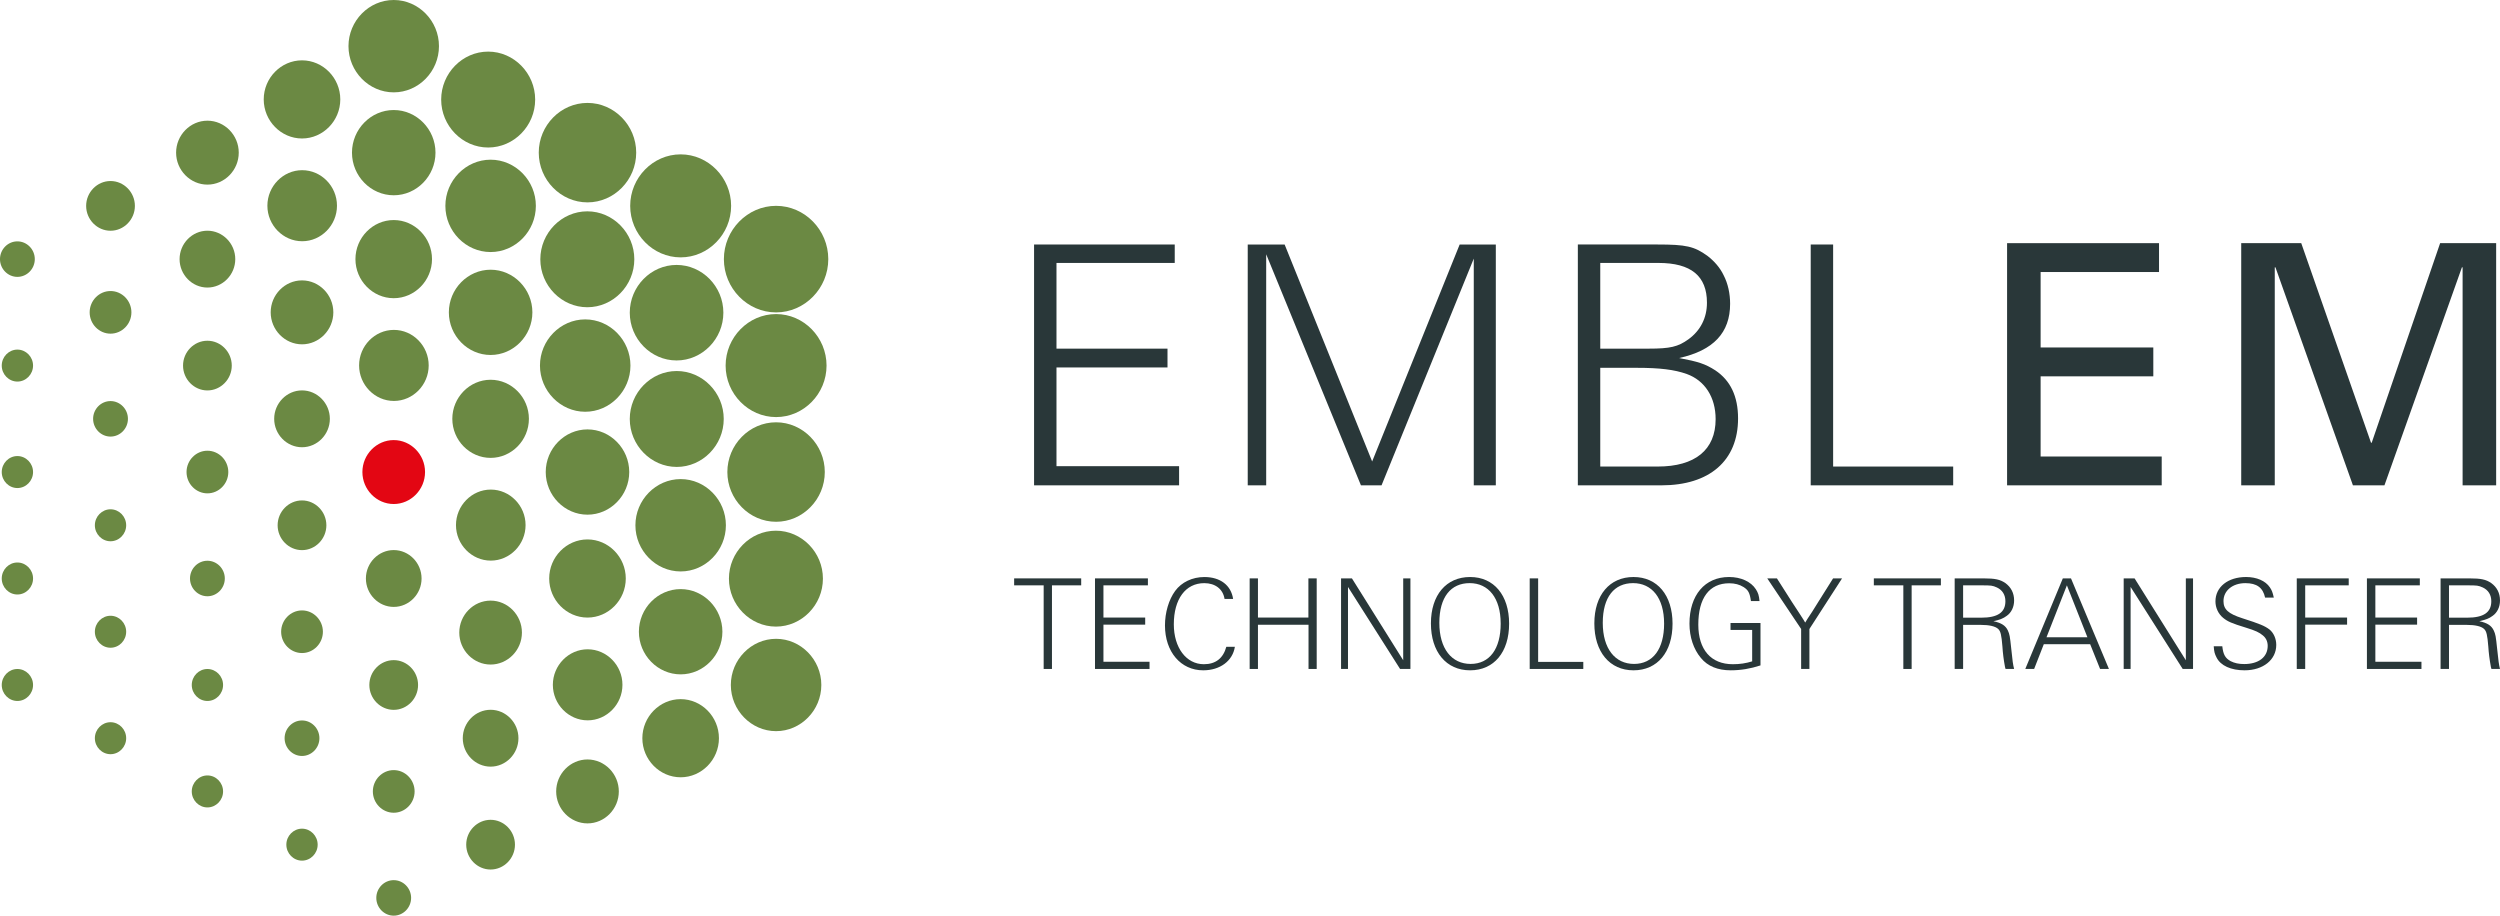 <svg id="Ebene_1" xmlns="http://www.w3.org/2000/svg" viewBox="0 0 1365.14 500"><defs><style>.cls-1{fill:#6b8943;}.cls-1,.cls-2,.cls-3,.cls-4{stroke-width:0px;}.cls-2{fill-rule:evenodd;}.cls-2,.cls-3{fill:#293739;}.cls-4{fill:#e30613;}</style></defs><path class="cls-1" d="M73.66,112.43c0,7.44-6.01,13.57-13.31,13.57s-13.31-6.13-13.31-13.57,6.01-13.58,13.31-13.58,13.31,6.13,13.31,13.58"/><path class="cls-1" d="M71.76,170.56c0,6.39-5.14,11.64-11.4,11.64s-11.4-5.25-11.4-11.64,5.15-11.64,11.4-11.64,11.4,5.25,11.4,11.64"/><path class="cls-1" d="M69.86,228.7c0,5.32-4.29,9.7-9.51,9.7s-9.51-4.38-9.51-9.7,4.29-9.69,9.51-9.69,9.51,4.37,9.51,9.69"/><path class="cls-1" d="M68.9,286.83c0,4.79-3.86,8.73-8.55,8.73s-8.55-3.94-8.55-8.73,3.86-8.73,8.55-8.73,8.55,3.94,8.55,8.73"/><path class="cls-1" d="M68.9,344.97c0,4.79-3.86,8.73-8.55,8.73s-8.55-3.94-8.55-8.73,3.86-8.73,8.55-8.73,8.55,3.94,8.55,8.73"/><path class="cls-1" d="M68.9,403.1c0,4.79-3.86,8.73-8.55,8.73s-8.55-3.94-8.55-8.73,3.86-8.73,8.55-8.73,8.55,3.94,8.55,8.73"/><path class="cls-1" d="M19,141.5c0,5.32-4.29,9.69-9.51,9.69s-9.5-4.37-9.5-9.69,4.28-9.7,9.5-9.7,9.51,4.38,9.51,9.7"/><path class="cls-1" d="M18.05,199.63c0,4.79-3.86,8.73-8.55,8.73s-8.55-3.94-8.55-8.73,3.86-8.73,8.55-8.73,8.55,3.94,8.55,8.73"/><path class="cls-1" d="M18.05,257.77c0,4.79-3.86,8.73-8.55,8.73s-8.55-3.94-8.55-8.73,3.86-8.74,8.55-8.74,8.55,3.95,8.55,8.74"/><path class="cls-1" d="M18.05,315.89c0,4.8-3.86,8.74-8.55,8.74s-8.55-3.94-8.55-8.74,3.86-8.73,8.55-8.73,8.55,3.94,8.55,8.73"/><path class="cls-1" d="M18.05,374.04c0,4.79-3.86,8.73-8.55,8.73s-8.55-3.94-8.55-8.73,3.86-8.73,8.55-8.73,8.55,3.94,8.55,8.73"/><path class="cls-1" d="M130.37,83.36c0,9.58-7.72,17.45-17.1,17.45s-17.11-7.88-17.11-17.45,7.72-17.46,17.11-17.46,17.1,7.89,17.1,17.46"/><path class="cls-1" d="M128.47,141.5c0,8.51-6.87,15.52-15.21,15.52s-15.2-7.01-15.2-15.52,6.87-15.52,15.2-15.52,15.21,7.01,15.21,15.52"/><path class="cls-1" d="M126.56,199.63c0,7.44-6.01,13.57-13.31,13.57s-13.3-6.13-13.3-13.57,6-13.57,13.3-13.57,13.31,6.12,13.31,13.57"/><path class="cls-1" d="M124.67,257.76c0,6.39-5.15,11.64-11.41,11.64s-11.4-5.25-11.4-11.64,5.15-11.64,11.4-11.64,11.41,5.26,11.41,11.64"/><path class="cls-1" d="M122.76,315.89c0,5.32-4.29,9.7-9.51,9.7s-9.5-4.38-9.5-9.7,4.28-9.69,9.5-9.69,9.51,4.37,9.51,9.69"/><path class="cls-1" d="M121.81,374.04c0,4.79-3.86,8.73-8.55,8.73s-8.55-3.94-8.55-8.73,3.86-8.73,8.55-8.73,8.55,3.94,8.55,8.73"/><path class="cls-1" d="M121.81,432.17c0,4.78-3.86,8.73-8.55,8.73s-8.55-3.95-8.55-8.73,3.86-8.74,8.55-8.74,8.55,3.95,8.55,8.74"/><path class="cls-1" d="M290.71,170.56c0,12.76-10.3,23.28-22.81,23.28s-22.8-10.51-22.8-23.28,10.3-23.28,22.8-23.28,22.81,10.51,22.81,23.28"/><path class="cls-1" d="M286.99,286.74c0,10.63-8.58,19.39-19,19.39s-19-8.76-19-19.39,8.58-19.4,19-19.4,19,8.76,19,19.4"/><path class="cls-1" d="M281.2,461.23c0,7.45-6.01,13.58-13.31,13.58s-13.31-6.13-13.31-13.58,6.01-13.57,13.31-13.57,13.31,6.13,13.31,13.57"/><path class="cls-4" d="M232.1,257.76c0,9.58-7.72,17.46-17.11,17.46s-17.1-7.89-17.1-17.46,7.72-17.45,17.1-17.45,17.11,7.88,17.11,17.45"/><path class="cls-1" d="M399.23,112.42c0,15.42-12.44,28.12-27.56,28.12s-27.55-12.7-27.55-28.12,12.44-28.13,27.55-28.13,27.56,12.7,27.56,28.13"/><path class="cls-1" d="M394.47,344.97c0,12.76-10.3,23.27-22.8,23.27s-22.8-10.5-22.8-23.27,10.3-23.29,22.8-23.29,22.8,10.51,22.8,23.29"/><path class="cls-1" d="M392.58,403.11c0,11.71-9.44,21.33-20.91,21.33s-20.91-9.63-20.91-21.33,9.44-21.34,20.91-21.34,20.91,9.63,20.91,21.34"/><path class="cls-1" d="M346.37,141.58c0,14.36-11.58,26.19-25.66,26.19s-25.66-11.83-25.66-26.19,11.58-26.18,25.66-26.18,25.66,11.82,25.66,26.18"/><path class="cls-1" d="M341.71,315.89c0,11.71-9.45,21.34-20.91,21.34s-20.91-9.63-20.91-21.34,9.44-21.33,20.91-21.33,20.91,9.63,20.91,21.33"/><path class="cls-1" d="M337.91,432.17c0,9.58-7.73,17.45-17.11,17.45s-17.1-7.88-17.1-17.45,7.72-17.46,17.1-17.46,17.11,7.89,17.11,17.46"/><path class="cls-1" d="M292.61,112.41c0,13.84-11.16,25.22-24.71,25.22s-24.7-11.38-24.7-25.22,11.16-25.21,24.7-25.21,24.71,11.38,24.71,25.21"/><path class="cls-1" d="M288.81,228.7c0,11.71-9.44,21.33-20.91,21.33s-20.91-9.62-20.91-21.33,9.45-21.33,20.91-21.33,20.91,9.63,20.91,21.33"/><path class="cls-1" d="M283.1,403.1c0,8.52-6.86,15.53-15.2,15.53s-15.2-7.01-15.2-15.53,6.87-15.52,15.2-15.52,15.2,7.01,15.2,15.52"/><path class="cls-1" d="M235.9,141.5c0,11.7-9.44,21.33-20.91,21.33s-20.9-9.63-20.9-21.33,9.44-21.34,20.9-21.34,20.91,9.63,20.91,21.34"/><path class="cls-1" d="M234.09,199.54c0,10.64-8.58,19.4-19,19.4s-19-8.76-19-19.4,8.58-19.4,19-19.4,19,8.76,19,19.4"/><path class="cls-1" d="M226.4,432.16c0,6.39-5.14,11.64-11.4,11.64s-11.4-5.25-11.4-11.64,5.14-11.64,11.4-11.64,11.4,5.26,11.4,11.64"/><path class="cls-1" d="M224.49,490.3c0,5.32-4.28,9.7-9.5,9.7s-9.51-4.38-9.51-9.7,4.29-9.69,9.51-9.69,9.5,4.37,9.5,9.69"/><path class="cls-1" d="M396.38,286.83c0,13.82-11.16,25.21-24.7,25.21s-24.71-11.39-24.71-25.21,11.16-25.22,24.71-25.22,24.7,11.38,24.7,25.22"/><path class="cls-1" d="M347.4,83.35c0,14.9-12.01,27.16-26.6,27.16s-26.61-12.26-26.61-27.16,12.01-27.15,26.61-27.15,26.6,12.26,26.6,27.15"/><path class="cls-1" d="M343.6,257.76c0,12.77-10.3,23.28-22.8,23.28s-22.8-10.5-22.8-23.28,10.3-23.28,22.8-23.28,22.8,10.51,22.8,23.28"/><path class="cls-1" d="M339.89,373.95c0,10.64-8.58,19.4-19,19.4s-19-8.76-19-19.4,8.58-19.4,19-19.4,19,8.76,19,19.4"/><path class="cls-1" d="M185.82,54.28c0,11.71-9.44,21.34-20.9,21.34s-20.91-9.63-20.91-21.34,9.44-21.33,20.91-21.33,20.9,9.63,20.9,21.33"/><path class="cls-1" d="M184.01,112.33c0,10.64-8.58,19.4-19,19.4s-19-8.76-19-19.4,8.58-19.4,19-19.4,19,8.76,19,19.4"/><path class="cls-1" d="M182.02,170.56c0,9.58-7.72,17.46-17.1,17.46s-17.11-7.89-17.11-17.46,7.72-17.45,17.11-17.45,17.1,7.88,17.1,17.45"/><path class="cls-1" d="M180.12,228.7c0,8.51-6.86,15.52-15.2,15.52s-15.2-7.01-15.2-15.52,6.87-15.52,15.2-15.52,15.2,7.01,15.2,15.52"/><path class="cls-1" d="M178.22,286.83c0,7.44-6.01,13.57-13.31,13.57s-13.31-6.13-13.31-13.57,6.01-13.57,13.31-13.57,13.31,6.13,13.31,13.57"/><path class="cls-1" d="M176.32,344.97c0,6.38-5.14,11.63-11.4,11.63s-11.4-5.25-11.4-11.63,5.15-11.65,11.4-11.65,11.4,5.26,11.4,11.65"/><path class="cls-1" d="M174.42,403.1c0,5.32-4.29,9.7-9.51,9.7s-9.5-4.38-9.5-9.7,4.28-9.69,9.5-9.69,9.51,4.37,9.51,9.69"/><path class="cls-1" d="M173.46,461.23c0,4.79-3.86,8.73-8.55,8.73s-8.55-3.94-8.55-8.73,3.86-8.73,8.55-8.73,8.55,3.94,8.55,8.73"/><path class="cls-1" d="M239.7,25.21c0,13.83-11.15,25.22-24.7,25.22s-24.71-11.39-24.71-25.22S201.45,0,215,0s24.7,11.38,24.7,25.21"/><path class="cls-1" d="M237.8,83.35c0,12.77-10.29,23.28-22.8,23.28s-22.8-10.5-22.8-23.28,10.3-23.27,22.8-23.27,22.8,10.5,22.8,23.27"/><path class="cls-1" d="M230.2,315.89c0,8.52-6.86,15.52-15.2,15.52s-15.2-7-15.2-15.52,6.86-15.52,15.2-15.52,15.2,7.01,15.2,15.52"/><path class="cls-1" d="M228.29,374.04c0,7.45-6,13.58-13.3,13.58s-13.31-6.13-13.31-13.58,6.01-13.57,13.31-13.57,13.3,6.13,13.3,13.57"/><path class="cls-1" d="M292.23,54.37c0,14.36-11.58,26.18-25.66,26.18s-25.66-11.82-25.66-26.18,11.59-26.19,25.66-26.19,25.66,11.83,25.66,26.19"/><path class="cls-1" d="M285,345.43c0,9.58-7.72,17.45-17.11,17.45s-17.1-7.88-17.1-17.45,7.72-17.46,17.1-17.46,17.11,7.89,17.11,17.46"/><path class="cls-1" d="M452.29,141.5c0,15.95-12.86,29.09-28.5,29.09s-28.51-13.14-28.51-29.09,12.87-29.1,28.51-29.1,28.5,13.14,28.5,29.1"/><path class="cls-1" d="M451.34,199.63c0,15.42-12.44,28.12-27.55,28.12s-27.56-12.7-27.56-28.12,12.44-28.13,27.56-28.13,27.55,12.71,27.55,28.13"/><path class="cls-1" d="M450.38,257.76c0,14.91-12,27.16-26.6,27.16s-26.6-12.25-26.6-27.16,12.01-27.16,26.6-27.16,26.6,12.26,26.6,27.16"/><path class="cls-1" d="M449.36,315.97c0,14.37-11.59,26.19-25.66,26.19s-25.66-11.82-25.66-26.19,11.58-26.18,25.66-26.18,25.66,11.82,25.66,26.18"/><path class="cls-1" d="M448.49,374.04c0,13.83-11.16,25.21-24.71,25.21s-24.7-11.38-24.7-25.21,11.16-25.21,24.7-25.21,24.71,11.38,24.71,25.21"/><path class="cls-1" d="M344.26,199.62c0,13.83-11.16,25.22-24.7,25.22s-24.71-11.39-24.71-25.22,11.16-25.21,24.71-25.21,24.7,11.38,24.7,25.21"/><path class="cls-1" d="M395,170.75c0,14.31-11.54,26.08-25.55,26.08s-25.56-11.77-25.56-26.08,11.54-26.08,25.56-26.08,25.55,11.78,25.55,26.08"/><path class="cls-1" d="M395.2,228.78c0,14.36-11.58,26.19-25.65,26.19s-25.66-11.83-25.66-26.19,11.58-26.18,25.66-26.18,25.65,11.82,25.65,26.18"/><polyline class="cls-3" points="564.66 133.51 564.66 265.02 643.85 265.02 643.85 254.56 576.9 254.56 576.9 200.65 637.52 200.65 637.52 190.38 576.9 190.38 576.9 143.58 641.47 143.58 641.47 133.51 564.66 133.51"/><polyline class="cls-3" points="816.8 133.51 797.06 133.51 749.27 251.99 701.48 133.51 681.33 133.51 681.33 265.02 691.41 265.02 691.41 138.84 743.15 265.02 754.4 265.02 804.76 141.21 804.76 265.02 816.8 265.02 816.8 133.51"/><path class="cls-2" d="M861.59,133.51v131.51h45.62c26.27,0,41.87-13.43,41.87-36.53,0-12.05-4.15-20.74-12.44-26.27-5.53-3.55-9.29-4.74-19.75-6.71,18.77-4.15,27.85-13.82,27.85-29.62,0-5.53-1.18-11.06-3.55-15.6-1.97-4.16-5.13-7.7-8.7-10.47-7.31-5.33-11.85-6.31-27.44-6.31h-43.45M873.83,190.38v-46.8h31.8c17.77,0,26.46,7.11,26.46,21.72,0,8.29-3.54,15.2-10.07,19.95-5.73,4.15-10.07,5.13-21.72,5.13h-26.47ZM873.83,254.76v-53.91h19.95c12.64,0,20.53.99,27.25,3.36,9.87,3.55,15.8,12.64,15.8,24.68,0,16.79-11.26,25.87-31.6,25.87h-31.4Z"/><polyline class="cls-3" points="1000.99 133.51 988.75 133.51 988.75 265.02 1066.55 265.02 1066.55 254.76 1000.99 254.76 1000.99 133.51"/><polyline class="cls-3" points="1180.41 265.02 1180.41 249.28 1114.29 249.28 1114.29 205.5 1175.83 205.5 1175.83 189.74 1114.29 189.74 1114.29 148.54 1178.95 148.54 1178.95 132.78 1095.98 132.78 1095.98 265.02 1180.41 265.02"/><polyline class="cls-3" points="1344.72 265.02 1363.04 265.02 1363.04 132.78 1332.45 132.78 1295.08 241.77 1294.71 241.77 1256.61 132.78 1223.83 132.78 1223.83 265.02 1242.15 265.02 1242.15 145.97 1242.52 145.97 1284.83 265.02 1302.04 265.02 1344.35 145.97 1344.72 145.97 1344.72 265.02"/><polyline class="cls-3" points="553.78 315.83 553.78 319.63 569.9 319.63 569.9 365.29 574.43 365.29 574.43 319.63 590.39 319.63 590.39 315.83 553.78 315.83"/><polyline class="cls-3" points="597.93 315.83 597.93 365.29 627.71 365.29 627.71 361.36 602.54 361.36 602.54 341.09 625.34 341.09 625.34 337.22 602.54 337.22 602.54 319.63 626.82 319.63 626.82 315.83 597.93 315.83"/><path class="cls-3" d="M669.64,353.19c-1.71,6.31-5.87,9.51-12.26,9.51-9.65,0-16.41-9.06-16.41-21.77,0-13.8,6.39-22.5,16.63-22.5,6.01,0,10.25,3.27,11.07,8.62h4.68c-1.12-7.5-7.06-11.96-15.68-11.96-6.6,0-12.48,2.83-15.96,7.58-3.49,4.76-5.57,11.81-5.57,18.86,0,14.4,8.61,24.5,20.87,24.5,9.21,0,16.11-5.12,17.3-12.84h-4.68"/><polyline class="cls-3" points="718.99 315.83 714.46 315.83 714.46 337.22 686.91 337.22 686.91 315.83 682.38 315.83 682.38 365.29 686.91 365.29 686.91 341.15 714.53 341.15 714.53 365.29 718.99 365.29 718.99 315.83"/><polyline class="cls-3" points="770.17 315.83 766.23 315.83 766.23 360.54 738.23 315.83 732.29 315.83 732.29 365.29 736.08 365.29 736.08 320.51 764.52 365.29 770.17 365.29 770.17 315.83"/><path class="cls-2" d="M824.06,340.56c0-15.52-8.31-25.48-21.31-25.48s-21.39,9.81-21.39,25.33,8.32,25.62,21.39,25.62,21.31-9.94,21.31-25.47M819.46,340.48c0,13.9-6.09,22.06-16.42,22.06s-17.08-8.31-17.08-22.43,6.31-21.69,16.56-21.69,16.93,8.09,16.93,22.05Z"/><polyline class="cls-3" points="839.91 315.83 835.3 315.83 835.3 365.29 864.57 365.29 864.57 361.43 839.91 361.43 839.91 315.83"/><path class="cls-2" d="M913.3,340.56c0-15.52-8.31-25.48-21.31-25.48s-21.39,9.81-21.39,25.33,8.32,25.62,21.39,25.62,21.31-9.94,21.31-25.47M908.7,340.48c0,13.9-6.09,22.06-16.42,22.06s-17.08-8.31-17.08-22.43,6.31-21.69,16.56-21.69,16.93,8.09,16.93,22.05Z"/><path class="cls-3" d="M961.31,340.19h-16.35v3.79h11.82v17.16c-3.35,1.04-6.69,1.56-10.55,1.56-11.95,0-18.86-7.95-18.86-21.61,0-14.56,6.02-22.59,16.86-22.59,3.05,0,5.65.67,7.88,2.08,2.52,1.64,3.34,3.05,4.01,7.65h4.68c-.3-3.19-.74-4.45-2-6.46-2.68-4.17-8.17-6.69-14.63-6.69-13.23,0-21.62,9.88-21.62,25.48,0,7.29,2.23,13.96,6.24,18.72,3.71,4.53,9.21,6.75,16.27,6.75,5.5,0,10.84-.89,16.27-2.68v-23.17"/><polyline class="cls-3" points="1005.87 315.83 1000.97 315.83 993.4 327.87 991.91 330.25 989.6 333.95 987.01 337.89 985.74 339.96 984.86 338.48 982.33 334.55 980.33 331.51 978.62 328.9 970.3 315.83 965.02 315.83 983.52 343.46 983.52 365.29 988.04 365.29 988.04 343.46 1005.87 315.83"/><polyline class="cls-3" points="1023.22 315.83 1023.22 319.63 1039.33 319.63 1039.33 365.29 1043.86 365.29 1043.86 319.63 1059.83 319.63 1059.83 315.83 1023.22 315.83"/><path class="cls-2" d="M1067.36,315.83v49.46h4.61v-24.06h9.87c4.3,0,7.65.74,9.21,2.15,1.41,1.26,1.86,3.34,2.38,9.65.22,3.56.66,7.13,1.41,11.14l.3,1.12h4.68c-.6-2.3-.9-4.38-1.56-10.99-.75-7.13-.9-7.87-1.86-10.03-1.26-2.68-3.57-4.16-7.88-5.05,3.94-.96,5.27-1.48,7.21-2.89,2.6-1.78,4.09-4.9,4.09-8.46,0-4.02-1.71-7.29-4.83-9.51-2.82-1.93-5.58-2.53-11.81-2.53h-15.82M1071.97,337.3v-17.67h9.8c5.72,0,6.16.07,8.69,1.18,2.97,1.41,4.6,4.01,4.6,7.5,0,6.08-4.16,8.98-13.22,8.98h-9.87Z"/><path class="cls-2" d="M1130.87,315.83h-4.45l-20.5,49.46h4.83l5.28-13.51h25.32l5.42,13.51h4.83l-20.72-49.46M1139.85,347.99h-22.35l11.14-28.36,11.21,28.36Z"/><polyline class="cls-3" points="1197.52 315.83 1193.59 315.83 1193.59 360.54 1165.6 315.83 1159.65 315.83 1159.65 365.29 1163.43 365.29 1163.43 320.51 1191.88 365.29 1197.52 365.29 1197.52 315.83"/><path class="cls-3" d="M1241.62,326.31c-.67-2.97-1.05-3.94-2.15-5.58-2.38-3.56-7.21-5.65-13-5.65-9.87,0-16.71,5.43-16.71,13.3,0,3.49,1.56,6.83,4.17,8.98,2.45,2.01,4.6,2.98,12.63,5.43,5.04,1.56,7.13,2.52,9.13,4.22,1.71,1.41,2.6,3.35,2.6,5.66,0,6.16-4.98,9.94-12.84,9.94-2.97,0-5.27-.51-7.35-1.56-2.97-1.63-4.09-3.56-4.6-8.16h-4.68c.22,3.12.51,4.09,1.56,6.16,2.22,4.46,7.87,6.98,15.29,6.98,10.11,0,17.3-5.72,17.3-13.88,0-3.43-1.48-6.68-3.78-8.47-2.61-1.93-5.05-2.97-14.78-6.09-7.65-2.46-10.26-4.83-10.26-9.36,0-5.72,4.98-9.8,11.95-9.8,6.25,0,9.59,2.45,10.77,7.88h4.76"/><polyline class="cls-3" points="1254.16 315.83 1254.16 365.29 1258.77 365.29 1258.77 341.09 1281.64 341.09 1281.64 337.22 1258.77 337.22 1258.77 319.63 1282.53 319.63 1282.53 315.83 1254.16 315.83"/><polyline class="cls-3" points="1292.47 315.83 1292.47 365.29 1322.25 365.29 1322.25 361.36 1297.08 361.36 1297.08 341.09 1319.87 341.09 1319.87 337.22 1297.08 337.22 1297.08 319.63 1321.36 319.63 1321.36 315.83 1292.47 315.83"/><path class="cls-2" d="M1332.69,315.83v49.46h4.6v-24.06h9.88c4.3,0,7.64.74,9.2,2.15,1.41,1.26,1.87,3.34,2.38,9.65.23,3.56.67,7.13,1.41,11.14l.3,1.12h4.68c-.59-2.3-.89-4.38-1.56-10.99-.74-7.13-.89-7.87-1.86-10.03-1.26-2.68-3.56-4.16-7.87-5.05,3.93-.96,5.27-1.48,7.2-2.89,2.61-1.78,4.09-4.9,4.09-8.46,0-4.02-1.71-7.29-4.83-9.51-2.82-1.93-5.57-2.53-11.81-2.53h-15.81M1337.29,337.3v-17.67h9.8c5.72,0,6.17.07,8.69,1.18,2.97,1.41,4.61,4.01,4.61,7.5,0,6.08-4.17,8.98-13.22,8.98h-9.88Z"/></svg>